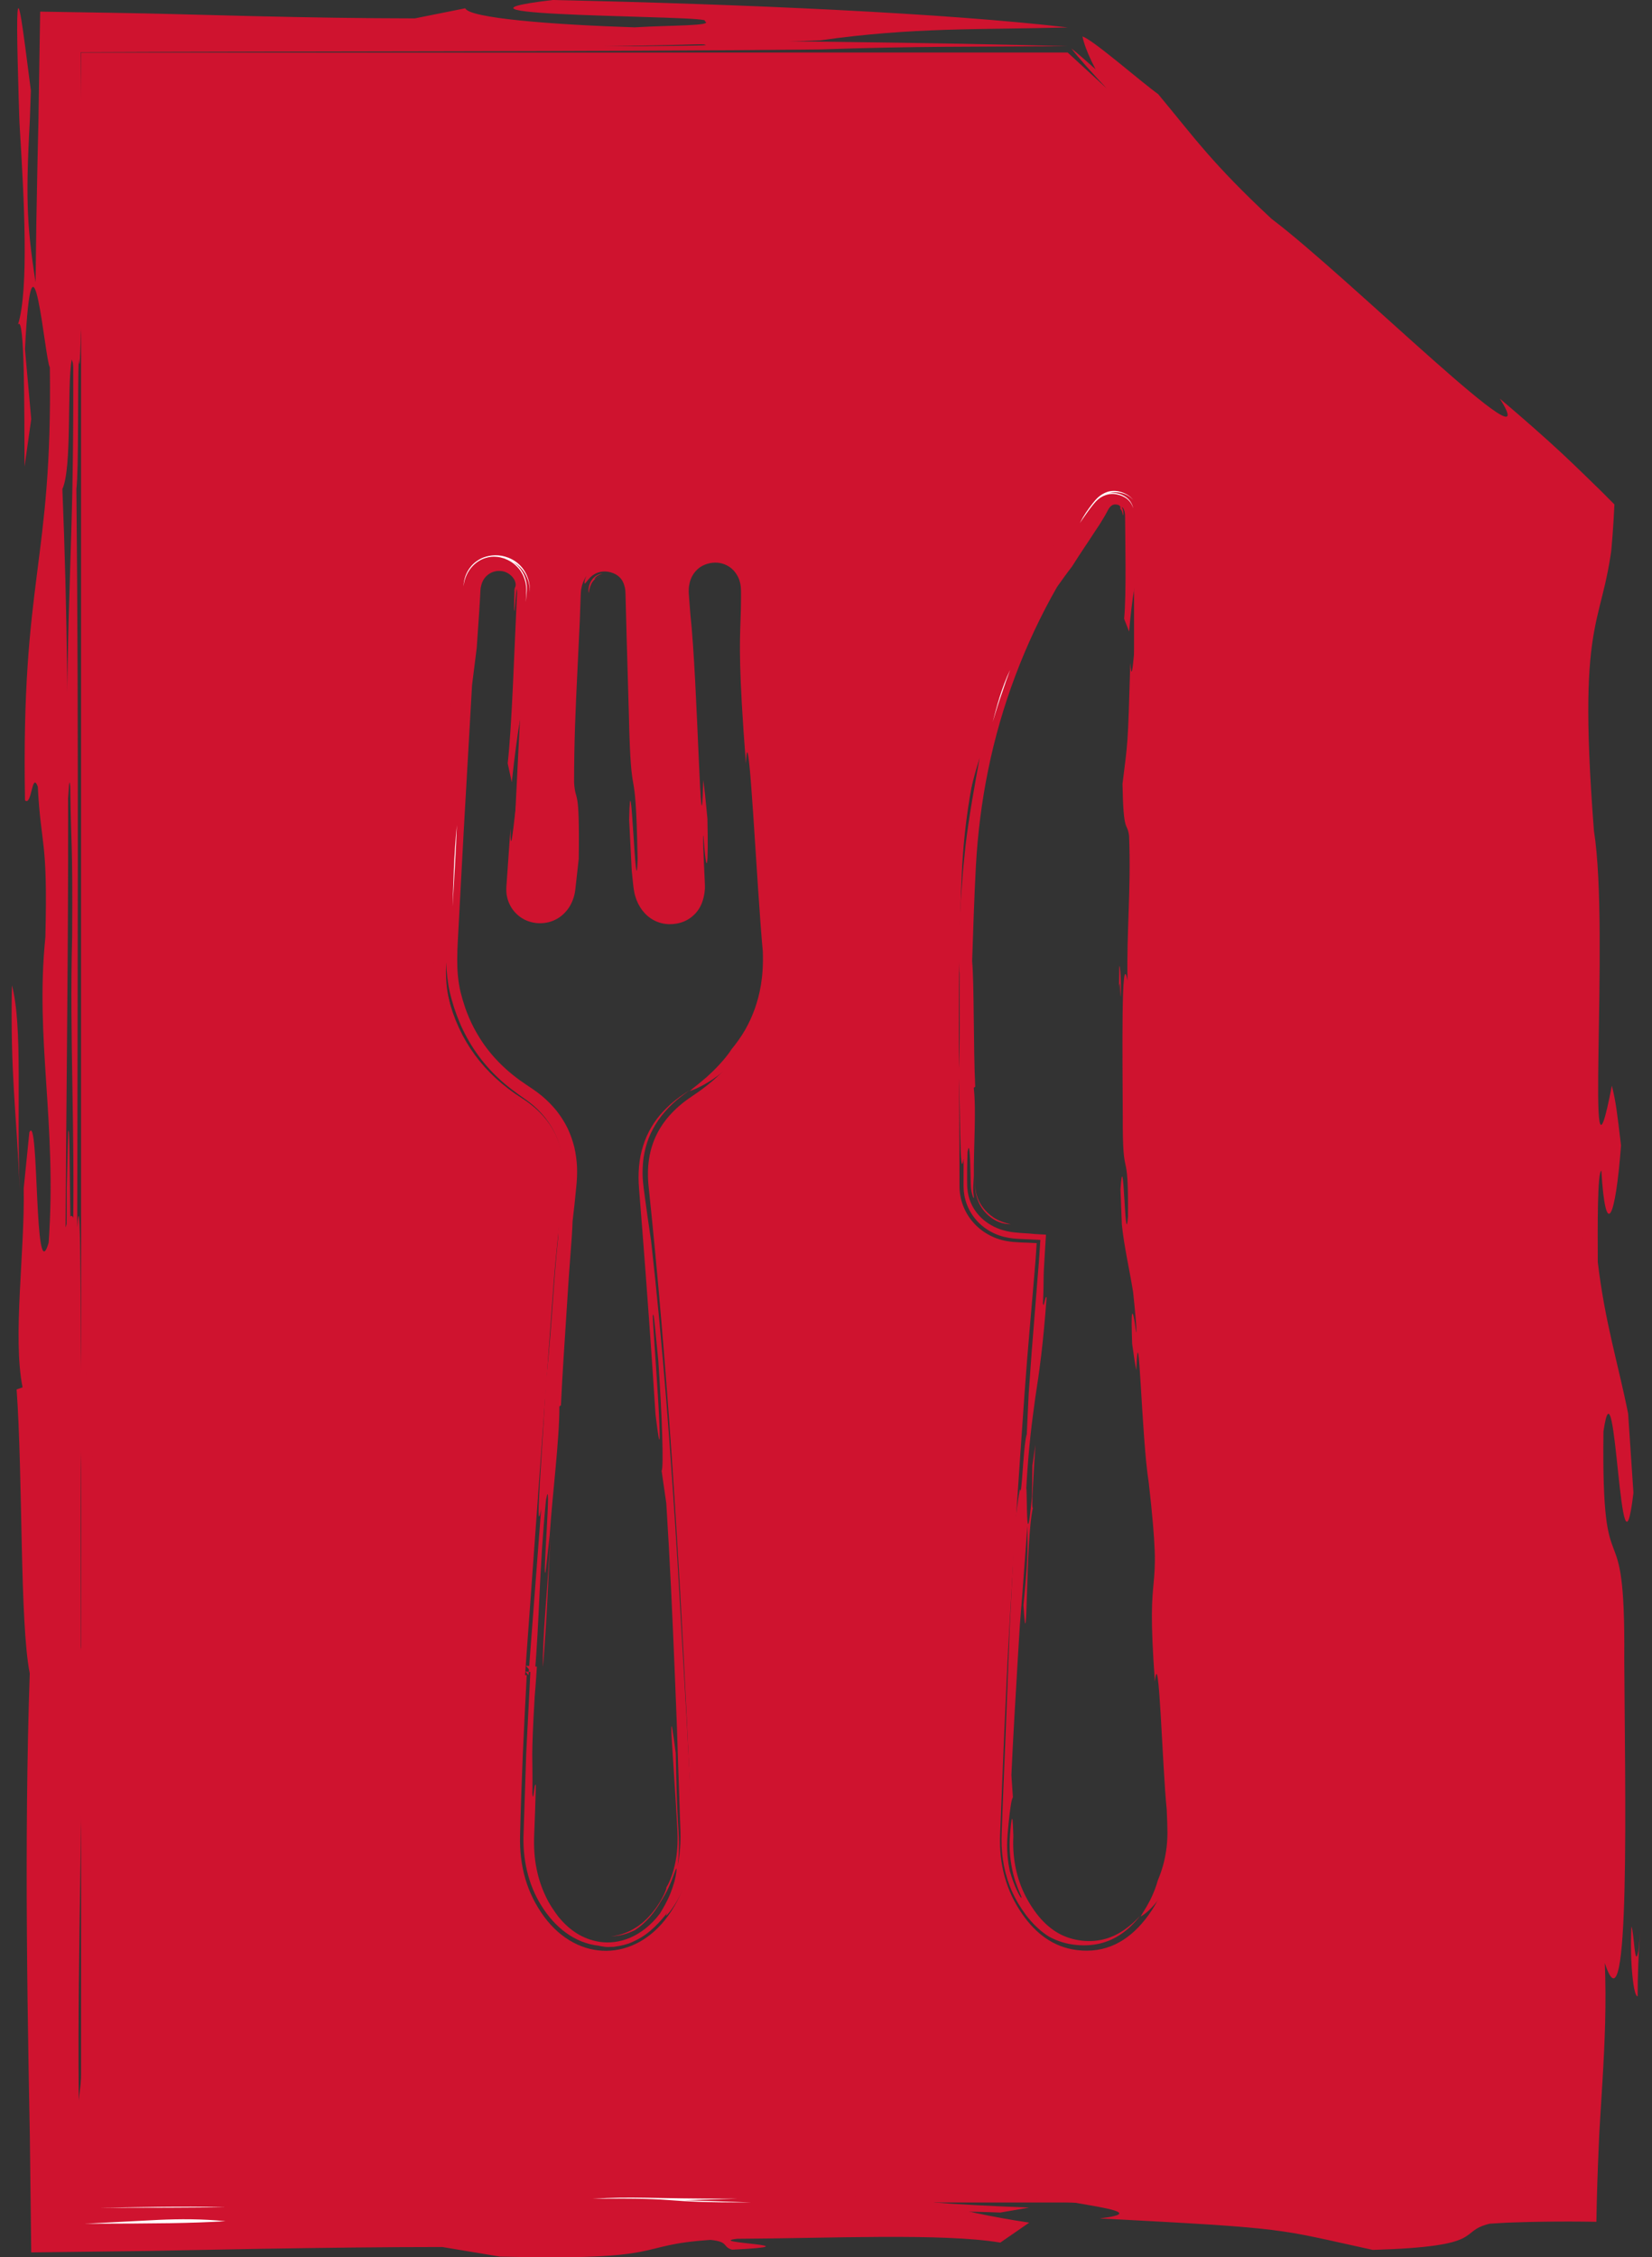<svg width="71" height="97" viewBox="0 0 71 97" fill="none" xmlns="http://www.w3.org/2000/svg">
<rect x="0" y="0" width="71" height="97" fill="#333333" stroke="none"/>
<g clip-path="url(#clip0_5081_65)">
<path d="M65.649 83.226C65.744 85.519 65.591 89.449 65.248 88.797L65.037 89.261C65.071 87.31 65.076 79.169 65.649 83.226Z" fill="#CF132F"/>
<path d="M67.179 82.674C67.059 84.656 66.968 83.14 66.84 82.795L66.869 80.068C67.035 79.24 67.13 81.531 67.179 82.674Z" fill="white"/>
<path d="M70.418 83.831L70.5 83.026C70.418 83.831 70.381 85.008 70.384 85.779C70.215 85.846 70.038 84.358 70.116 82.779C70.245 83.118 70.25 84.664 70.418 83.831Z" fill="#CF132F"/>
<path d="M38.941 93.746C38.35 94.26 40.948 95.013 44.232 95.51L42.992 96.367C40.514 95.951 35.554 96.186 31.681 96.203C30.194 96.38 35.275 96.486 31.463 96.672C31.032 96.547 31.344 96.333 30.539 96.251C27.128 96.478 28.923 97.151 21.49 96.97L19.013 96.557C16.45 96.558 13.865 96.59 11.273 96.633C9.977 96.657 8.678 96.681 7.379 96.706L6.363 96.726L4.703 96.747C3.583 96.76 2.463 96.775 1.342 96.788C1.322 95.122 1.303 93.457 1.283 91.798C1.264 90.812 1.247 89.829 1.229 88.849C1.195 86.923 1.169 85.006 1.156 83.103C1.13 79.297 1.154 75.55 1.279 71.906C0.845 69.74 0.986 63.483 0.714 59.706L0.97 59.616C0.535 57.446 1.072 53.764 1.018 51.071L1.262 48.657C1.684 47.733 1.462 55.561 2.092 53.397C2.451 48.228 1.501 44.693 1.95 40.273C2.058 35.972 1.764 36.465 1.624 33.802C1.365 33.118 1.372 34.668 1.074 34.389C0.904 24.759 2.263 24.267 2.142 15.784C1.928 15.475 1.387 8.697 1.074 15.009L1.342 18.01L1.054 20.053C1.044 17.731 1.067 13.46 0.772 13.953C1.255 12.424 1.026 8.436 0.858 5.636C0.852 5.549 0.847 5.463 0.843 5.378C0.841 5.335 0.837 5.294 0.836 5.251C0.834 5.176 0.83 5.104 0.828 5.031C0.819 4.718 0.809 4.415 0.8 4.124C0.785 3.535 0.77 2.995 0.757 2.52C0.735 1.563 0.729 0.855 0.752 0.538C0.774 0.22 0.826 0.3 0.918 0.855C1.009 1.404 1.141 2.438 1.326 3.882C1.311 4.308 1.298 4.716 1.285 5.107C1.272 5.353 1.26 5.588 1.249 5.813C1.229 6.229 1.212 6.609 1.201 6.961C1.178 7.667 1.175 8.261 1.19 8.814C1.221 9.919 1.331 10.848 1.529 12.132C1.546 10.405 1.574 8.719 1.609 7.073C1.618 6.661 1.628 6.251 1.637 5.845C1.643 5.642 1.646 5.439 1.652 5.238C1.657 4.914 1.661 4.59 1.667 4.267C1.685 2.995 1.706 1.74 1.726 0.499C2.744 0.516 3.752 0.533 4.751 0.549C5.243 0.559 5.734 0.568 6.222 0.576C6.561 0.585 6.898 0.592 7.236 0.6C8.464 0.631 9.674 0.661 10.866 0.693C13.25 0.749 15.563 0.788 17.829 0.79L19.997 0.356C20.154 0.78 23.747 1.062 27.273 1.175C28.79 1.082 30.745 1.118 30.278 0.907C30.964 0.648 17.425 0.751 23.749 0C31.955 0.177 40.629 0.564 45.891 1.179C42.047 1.282 39.293 1.164 35.233 1.736C30.073 1.95 24.753 2.021 19.414 2.062C16.745 2.081 14.07 2.099 11.411 2.118C10.08 2.131 8.755 2.144 7.433 2.155C6.099 2.176 4.77 2.194 3.449 2.215C3.48 4.018 3.523 5.713 3.579 7.425C3.635 9.131 3.704 10.816 3.791 12.478C3.495 12.972 3.383 16.503 3.081 15.445C2.874 16.684 3.102 20.093 2.681 21.016C3.107 31.328 2.863 43.428 2.819 52.749C3.573 50.15 3.311 58.385 3.62 60.984C3.29 63.429 3.435 67.641 3.449 70.735C3.577 71.074 3.629 72.996 3.84 72.53C3.745 70.239 3.911 69.406 3.987 67.054C4.544 68.015 3.967 72.1 3.939 75.596L3.633 73.769C3.616 79.592 2.668 86.51 3.201 91.764L3.734 87.299C3.777 88.463 3.79 89.674 3.784 90.909C3.782 91.213 3.778 91.516 3.777 91.822C3.773 92.105 3.767 92.388 3.764 92.671C3.752 93.251 3.739 93.83 3.728 94.409C4.768 94.433 5.806 94.457 6.82 94.482C7.912 94.502 8.98 94.517 10.004 94.515C12.052 94.511 13.925 94.444 15.468 94.232C13.299 94.135 10.41 94.189 8.078 94.178C7.497 94.176 6.945 94.169 6.457 94.154C6.045 94.139 5.687 94.117 5.405 94.085C4.839 94.02 4.61 93.91 4.785 93.729C4.908 93.632 5.2 93.561 5.562 93.513C5.743 93.489 5.944 93.468 6.157 93.454C6.268 93.446 6.362 93.44 6.496 93.435C6.684 93.431 6.88 93.427 7.077 93.424C8.669 93.401 10.527 93.446 11.72 93.526C22.055 94.245 30.024 92.68 38.941 93.746Z" fill="#CF132F"/>
<path d="M24.914 92.49C16.396 92.528 20.636 93.53 12.458 93.437C13.483 93.049 9.491 92.727 6.762 92.695L6.567 92.712L6.468 92.719L6.431 92.727C6.382 92.734 6.334 92.744 6.283 92.753C6.183 92.768 6.078 92.781 5.97 92.79C5.754 92.809 5.53 92.818 5.312 92.82C5.309 92.49 5.322 92.15 5.335 91.838L5.338 91.723C5.34 91.65 5.342 91.58 5.342 91.509C5.344 91.309 5.348 91.114 5.35 90.922C5.351 90.537 5.353 90.168 5.355 89.816C5.433 88.234 5.903 88.452 5.916 91.552L5.907 91.645L5.905 91.663C5.905 91.671 5.903 91.667 5.903 91.671L5.899 91.68L5.881 91.717C5.87 91.743 5.858 91.77 5.847 91.799C5.827 91.857 5.806 91.919 5.789 91.986C5.754 92.12 5.728 92.269 5.707 92.423C5.896 92.459 6.136 92.475 6.384 92.479C6.766 92.479 7.15 92.477 7.536 92.477C7.994 92.472 8.455 92.466 8.917 92.461C10.764 92.431 12.631 92.369 14.476 92.321C18.165 92.222 21.764 92.17 24.914 92.49Z" fill="#CF132F"/>
<path d="M32.279 94.627C28.032 94.689 29.65 93.787 25.467 94.018C27.234 93.543 27.788 94.009 31.661 93.992L29.428 94.258L32.279 94.627Z" fill="white"/>
<path d="M4.714 88.877C4.66 86.182 4.887 79.903 5.398 79.716C5.439 79.316 5.698 79.998 5.605 78.478C5.445 80.866 5.391 87.858 4.714 88.877Z" fill="#CF132F"/>
<path d="M9.694 95.448C8.106 95.54 6.917 95.547 3.646 95.556C4.604 95.506 5.67 95.45 6.814 95.391C7.72 95.35 8.688 95.346 9.694 95.448Z" fill="white"/>
<path d="M3.762 85.345C3.381 85.873 3.667 83.052 3.663 82.281L3.827 80.668C3.918 82.19 3.97 84.11 3.762 85.345Z" fill="#CF132F"/>
<path d="M4.895 62.073C5.048 58.141 5.381 66.16 5.446 61.485L5.501 64.178L4.91 65.167L4.895 62.073Z" fill="#CF132F"/>
<path d="M5.422 56.07C5.29 54.95 5.243 53.805 5.361 51.825L5.579 52.913C5.666 53.652 5.415 54.522 5.422 56.07Z" fill="#CF132F"/>
<path d="M4.082 61.203C3.946 59.311 4.246 59.592 4.367 58.383C4.541 59.1 4.134 63.12 4.082 61.203Z" fill="#CF132F"/>
<path d="M0.511 42.338C0.986 44.104 0.705 47.693 0.847 51.132C0.705 47.693 0.442 46.239 0.511 42.338Z" fill="#CF132F"/>
<path d="M65.227 55.084C65.391 53.477 65.255 51.586 65.123 50.472L64.955 51.311L65.227 55.084Z" fill="#CF132F"/>
<path d="M64.989 78.427C65.55 80.162 65.281 77.159 65.693 73.909C65.801 69.608 65.356 65.117 65.38 60.842L65.071 58.242C64.881 63.349 64.707 72.327 64.989 78.427Z" fill="#CF132F"/>
<path d="M67.77 81.685C68.012 78.5 67.609 74.378 67.6 72.059C67.531 75.959 67.51 81.005 67.481 83.728C67.609 84.071 67.688 82.49 67.77 81.685Z" fill="white"/>
<path d="M59.479 18.632C60.419 19.489 61.429 20.441 62.484 21.445C63.011 21.946 63.552 22.46 64.102 22.982C64.24 23.112 64.377 23.242 64.515 23.373L64.724 23.57L64.823 23.663V23.665C64.821 23.671 64.819 23.674 64.817 23.676C64.814 23.682 64.812 23.676 64.812 23.686L64.815 25.001C64.823 25.878 64.838 26.753 64.866 27.618C64.922 29.348 65.03 31.036 65.216 32.613C65.332 29.857 65.501 29.795 65.611 25.496C66.349 28.717 65.513 32.12 65.529 35.99C65.686 32.831 66.001 36.978 66.057 39.675C65.867 44.78 65.943 52.892 65.975 59.858C66.243 62.857 65.818 72.703 66.534 71.28C66.595 75.525 66.044 76.11 65.887 79.266C66.135 82.006 66.107 84.582 65.967 87.106C65.898 88.368 65.799 89.618 65.695 90.87L65.656 91.339L65.635 91.574L65.63 91.634L65.628 91.663C65.628 91.673 65.626 91.671 65.626 91.675L65.617 91.706C65.591 91.79 65.563 91.867 65.537 91.933C65.484 92.068 65.432 92.17 65.382 92.245C65.138 92.176 64.965 92.112 64.838 92.066L64.814 92.056L64.808 92.055L64.804 92.053L64.784 92.051L64.696 92.047L64.348 92.032C64.115 92.023 63.882 92.014 63.647 92.006C63.177 91.991 62.704 91.98 62.225 91.973C60.312 91.95 58.326 92.016 56.225 92.228C56.848 91.799 51.832 91.865 49.877 91.829C45.605 91.805 35.507 91.764 37.733 92.563C40.644 93.103 46.528 92.228 50.988 92.761C58.667 93.621 42.968 93.094 42.84 93.817C43.956 93.684 44.573 94.32 47.98 94.092C40.73 94.422 50.981 94.888 47.264 95.329C55.564 95.761 54.79 95.765 59 96.681C63.988 96.532 62.596 95.901 64.023 95.555C64.187 95.545 64.351 95.534 64.513 95.525L64.756 95.512C64.855 95.508 64.953 95.504 65.052 95.501C65.464 95.487 65.867 95.476 66.264 95.471C67.058 95.458 67.831 95.46 68.61 95.473C68.627 94.333 68.668 93.226 68.716 92.094C68.722 91.952 68.729 91.811 68.735 91.669L68.754 91.347C68.767 91.133 68.78 90.918 68.793 90.706C68.819 90.279 68.845 89.857 68.871 89.434C68.972 87.744 69.044 86.079 68.972 84.354C70.094 87.825 69.833 76.68 69.808 71.265C69.863 64.271 68.819 68.909 68.914 61.511C69.451 57.83 69.628 69.004 70.202 64.148L69.974 60.743C69.54 58.571 68.979 56.837 68.67 54.235C68.662 52.687 68.653 50.364 68.823 50.305C69.007 53.341 69.428 52.413 69.669 49.221C69.492 47.736 69.449 47.366 69.275 46.652C68.07 52.9 69.205 40.086 68.504 35.694C68.118 30.704 68.247 28.581 68.519 27.102C68.655 26.362 68.824 25.785 68.985 25.09C69.065 24.742 69.141 24.366 69.21 23.926C69.218 23.87 69.227 23.814 69.236 23.758C69.24 23.727 69.244 23.708 69.249 23.665C69.253 23.622 69.257 23.578 69.261 23.533C69.275 23.352 69.29 23.166 69.307 22.972C69.337 22.579 69.363 22.149 69.385 21.676C69.033 21.318 68.632 20.92 68.176 20.482C68.004 20.316 67.824 20.141 67.633 19.958C67.471 19.806 67.3 19.644 67.121 19.474C66.4 18.804 65.525 18.031 64.46 17.129C66.599 20.515 57.953 11.893 54.648 9.403C52.09 7.017 51.353 5.942 49.777 4.046C48.99 3.479 46.96 1.695 46.522 1.568C47.011 3.923 52.09 10.381 59.038 18.342C59.265 18.511 59.465 18.66 59.479 18.632Z" fill="#CF132F"/>
<path d="M45.885 2.256H3.484V94.644H67.784V22.372L45.885 2.256ZM29.778 47.082C28.347 48.027 27.696 49.28 27.877 50.992C28.68 58.648 29.15 66.328 29.526 74.015C29.601 75.555 29.666 77.096 29.724 78.636C29.774 79.972 29.506 81.225 28.71 82.33C27.281 84.313 24.843 84.332 23.389 82.367C22.629 81.337 22.321 80.162 22.351 78.897C22.379 77.736 22.42 76.578 22.468 75.419C22.517 74.274 22.58 73.13 22.638 71.986C22.614 71.984 22.59 71.983 22.565 71.981C22.975 66.352 23.378 60.723 23.799 55.096C23.907 53.658 24.096 52.225 24.213 50.787C24.34 49.241 23.743 48.025 22.427 47.189C20.798 46.153 19.73 44.724 19.263 42.847C19.007 41.824 19.108 40.794 19.169 39.766C19.416 35.713 19.665 31.662 19.915 27.61C19.962 26.848 20.01 26.085 20.064 25.323C20.118 24.563 20.679 24.03 21.386 24.058C22.116 24.088 22.649 24.667 22.614 25.453C22.5 27.968 22.368 30.482 22.243 32.999C22.159 34.709 22.07 36.419 21.993 38.129C21.961 38.827 22.478 39.377 23.145 39.39C23.81 39.401 24.319 38.889 24.338 38.168C24.448 33.953 24.554 29.739 24.66 25.524C24.686 24.518 25.452 23.881 26.369 24.103C26.997 24.256 27.383 24.757 27.404 25.481C27.454 27.249 27.499 29.017 27.542 30.784C27.603 33.217 27.661 35.649 27.721 38.082C27.741 38.887 28.259 39.427 28.965 39.388C29.659 39.35 30.117 38.781 30.08 38.004C29.871 33.85 29.663 29.696 29.452 25.543C29.411 24.727 29.886 24.127 30.636 24.062C31.344 24 31.948 24.526 32.002 25.319C32.143 27.351 32.259 29.385 32.384 31.418C32.576 34.537 32.783 37.657 32.954 40.779C33.103 43.474 32.028 45.598 29.778 47.082ZM49.206 82.497C48.463 83.427 47.51 83.95 46.284 83.797C45.259 83.669 44.515 83.078 43.943 82.261C43.227 81.238 42.933 80.083 42.983 78.85C43.102 75.868 43.216 72.884 43.382 69.904C43.568 66.57 43.797 63.239 44.031 59.909C44.165 58.003 44.346 56.103 44.502 54.2C44.523 53.948 44.536 53.697 44.554 53.419C44.085 53.389 43.669 53.403 43.27 53.332C42.094 53.123 41.235 52.145 41.237 50.953C41.244 46.44 41.127 41.919 41.343 37.415C41.623 31.602 43.697 26.368 47.171 21.694C47.426 21.352 47.743 21.182 48.163 21.311C48.587 21.441 48.744 21.773 48.74 22.197C48.738 22.395 48.74 22.594 48.74 22.791C48.74 32.839 48.724 42.884 48.757 52.931C48.763 54.554 49.011 56.172 49.13 57.795C49.352 60.827 49.596 63.859 49.769 66.896C49.993 70.794 50.162 74.695 50.347 78.595C50.418 80.024 50.12 81.357 49.206 82.497Z" fill="#CF132F"/>
<path d="M49.288 42.64C49.264 41.623 49.301 39.88 49.387 40.17L49.439 39.963C49.432 40.828 49.432 44.439 49.288 42.64Z" fill="#CF132F"/>
<path d="M48.906 42.886C48.936 42.007 48.958 42.679 48.99 42.832L48.983 44.041C48.941 44.408 48.917 43.392 48.906 42.886Z" fill="white"/>
<path d="M48.096 42.376L48.075 42.733C48.096 42.376 48.105 41.854 48.103 41.513C48.146 41.483 48.191 42.143 48.17 42.843C48.138 42.69 48.136 42.005 48.096 42.376Z" fill="#CF132F"/>
<path d="M48.968 24.796C48.839 24.535 48.651 25.684 48.528 27.141L48.313 26.591C48.366 26.042 48.375 25.218 48.373 24.317C48.369 23.866 48.366 23.397 48.362 22.931C48.36 22.698 48.356 22.465 48.355 22.238C48.358 22.039 48.323 21.907 48.267 21.83C48.211 21.774 48.207 21.795 48.228 21.828C48.248 21.868 48.269 21.924 48.276 22.007C48.284 22.087 48.274 22.162 48.263 22.136C48.258 22.125 48.252 22.085 48.237 22.03C48.23 22.002 48.218 21.972 48.205 21.942C48.192 21.92 48.178 21.894 48.151 21.871C48.142 21.838 48.15 21.819 48.151 21.795C48.148 21.773 48.155 21.743 48.056 21.694C47.935 21.663 47.87 21.678 47.82 21.7C47.769 21.724 47.738 21.754 47.702 21.793C47.669 21.832 47.641 21.877 47.613 21.929C47.598 21.957 47.583 21.987 47.566 22.017C47.544 22.056 47.521 22.097 47.499 22.14C47.4 22.313 47.268 22.529 47.041 22.864C46.824 23.207 46.502 23.663 46.071 24.347C45.848 24.632 45.641 24.928 45.43 25.222C44.045 27.646 43.028 30.335 42.471 33.079C42.189 34.45 42.018 35.834 41.943 37.203C41.867 38.585 41.828 39.963 41.781 41.304C41.87 42.262 41.833 45.028 41.913 46.703L41.85 46.742C41.964 47.703 41.841 49.338 41.854 50.536L41.839 50.804L41.831 50.938L41.828 51.042C41.82 51.178 41.839 51.314 41.859 51.449C41.859 51.531 41.803 51.435 41.761 51.238C41.753 51.19 41.736 51.134 41.734 51.074C41.731 51.013 41.721 50.959 41.721 50.867C41.718 50.7 41.712 50.521 41.708 50.348C41.69 49.649 41.662 49.022 41.583 49.502C41.572 49.789 41.569 50.065 41.565 50.331C41.565 50.465 41.565 50.595 41.565 50.724C41.565 50.789 41.567 50.852 41.567 50.916C41.567 50.979 41.572 51.028 41.576 51.083C41.611 51.514 41.785 51.897 42.042 52.192C42.295 52.49 42.627 52.695 42.987 52.825C43.171 52.885 43.354 52.928 43.566 52.954L43.729 52.97L43.812 52.978L43.943 52.987C44.127 52.998 44.31 53.009 44.489 53.028C44.578 53.034 44.662 53.039 44.746 53.043C44.787 53.045 44.828 53.049 44.867 53.05L44.927 53.054C44.936 53.056 44.947 53.054 44.955 53.058L44.953 53.088C44.944 53.242 44.933 53.386 44.925 53.52C44.91 53.786 44.895 54.015 44.884 54.213C44.865 54.486 44.858 54.669 44.854 54.837C44.847 55.168 44.854 55.41 44.823 55.999C44.862 56.306 44.918 55.623 44.981 55.751C44.826 57.878 44.659 58.989 44.498 60.037C44.355 61.088 44.213 62.075 44.107 63.951C44.152 64.092 44.092 67.097 44.351 64.31L44.37 62.978L44.5 62.079C44.437 63.105 44.308 64.994 44.396 64.78C44.068 66.119 44.169 71.843 43.986 68.972C44.159 67.223 44.18 66.715 44.155 65.573C44.081 66.562 44.01 67.521 43.941 68.455C43.904 68.922 43.868 69.382 43.831 69.837C43.803 70.291 43.775 70.74 43.749 71.183C43.643 72.959 43.542 74.646 43.468 76.278L43.533 77.241C43.479 77.272 43.416 77.686 43.354 78.286C43.339 78.437 43.324 78.597 43.309 78.768C43.294 78.938 43.285 79.103 43.283 79.282C43.281 79.634 43.317 80.009 43.393 80.372C43.477 80.681 43.602 81.024 43.716 81.257C43.829 81.49 43.917 81.618 43.893 81.521C43.943 81.575 43.8 81.313 43.656 80.895C43.511 80.478 43.399 79.895 43.393 79.375C43.388 79.113 43.403 78.882 43.423 78.666C43.442 78.457 43.458 78.297 43.475 78.217C43.509 78.053 43.533 78.209 43.552 78.904C43.509 79.735 43.648 80.571 43.995 81.313C44.167 81.681 44.388 82.037 44.638 82.343C44.89 82.646 45.175 82.898 45.49 83.075C46.116 83.427 46.892 83.49 47.503 83.317C48.129 83.144 48.627 82.728 49.001 82.326C48.505 82.963 47.924 83.363 47.262 83.518C46.932 83.594 46.58 83.613 46.211 83.572C45.844 83.533 45.466 83.427 45.086 83.22C44.463 82.832 43.977 82.216 43.624 81.544C43.268 80.867 43.082 80.102 43.048 79.327C43.032 78.94 43.061 78.546 43.073 78.153C43.087 77.76 43.104 77.368 43.119 76.973C43.151 76.185 43.182 75.397 43.216 74.611C43.276 73.037 43.337 71.468 43.397 69.926C43.479 68.384 43.553 66.866 43.606 65.391C43.693 65.176 43.824 63.615 43.868 64.089C43.956 63.545 43.997 62.032 44.129 61.63C44.155 61.058 44.183 60.475 44.211 59.885C44.254 59.294 44.297 58.694 44.34 58.091C44.437 56.884 44.534 55.66 44.631 54.449L44.649 54.222L44.668 53.956C44.679 53.777 44.692 53.598 44.703 53.419L44.713 53.285C44.677 53.274 44.625 53.278 44.584 53.274L44.318 53.261C44.141 53.253 43.965 53.246 43.788 53.237C43.496 53.222 43.216 53.181 42.955 53.09C42.692 53 42.45 52.866 42.239 52.697C41.816 52.358 41.535 51.871 41.447 51.365L41.421 51.175C41.416 51.111 41.416 51.048 41.412 50.985C41.412 50.849 41.412 50.715 41.412 50.582C41.412 50.314 41.414 50.051 41.414 49.793C41.229 50.946 41.282 47.293 41.196 46.142C41.272 45.056 41.231 43.19 41.242 41.819C41.211 41.668 41.211 40.815 41.155 41.021C41.162 42.038 41.121 42.407 41.097 43.45C40.959 43.024 41.108 41.211 41.158 39.66L41.216 40.472C41.229 39.827 41.265 39.151 41.309 38.466C41.336 38.123 41.362 37.777 41.386 37.432C41.421 37.087 41.455 36.743 41.49 36.398C41.649 35.027 41.9 33.71 42.102 32.57C42.007 32.885 41.908 33.2 41.829 33.52C41.749 33.841 41.656 34.159 41.593 34.483C41.785 33.051 42.189 31.481 42.694 30.05C43.197 28.618 43.775 27.32 44.187 26.331C43.725 27.18 43.227 28.368 42.869 29.341C42.78 29.585 42.696 29.814 42.621 30.019C42.549 30.225 42.484 30.41 42.431 30.562C42.32 30.866 42.236 31.041 42.197 31.015C42.182 30.982 42.213 30.823 42.275 30.585C42.338 30.348 42.42 30.032 42.543 29.696C42.661 29.359 42.786 28.994 42.931 28.659C43.071 28.322 43.201 28.007 43.322 27.768C43.818 26.722 44.329 25.761 44.839 24.85C45.344 23.935 45.879 23.086 46.422 22.264C46.562 22.061 46.7 21.86 46.837 21.659L46.942 21.508C46.985 21.45 47.028 21.395 47.08 21.34C47.18 21.232 47.303 21.128 47.456 21.055C47.609 20.979 47.782 20.946 47.952 20.951C48.122 20.959 48.269 20.998 48.416 21.061C48.567 21.126 48.714 21.232 48.819 21.366C48.927 21.499 48.998 21.666 49.033 21.817C49.068 21.966 49.072 22.127 49.07 22.249L49.066 22.609C49.061 22.849 49.055 23.09 49.05 23.332C49.024 23.814 49.001 24.3 48.968 24.796Z" fill="#CF132F"/>
<path d="M45.96 22.471C44.892 24.066 44.744 24.541 44.56 24.965C44.468 25.177 44.396 25.395 44.224 25.753C44.139 25.932 44.032 26.148 43.906 26.427C43.777 26.705 43.608 27.035 43.427 27.456C43.475 27.226 43.3 27.511 43.05 27.998C42.935 28.244 42.8 28.541 42.666 28.849C42.536 29.156 42.42 29.48 42.314 29.769C41.978 30.909 41.58 32.276 41.38 33.304C41.304 33.653 41.242 33.798 41.231 33.684C41.225 33.571 41.246 33.193 41.408 32.509C41.639 31.673 41.919 30.795 42.21 29.896C42.372 29.452 42.515 28.994 42.696 28.549C42.784 28.325 42.867 28.098 42.957 27.875L43.24 27.208C44.005 25.431 44.964 23.767 45.96 22.471Z" fill="#CF132F"/>
<path d="M48.703 21.845C48.64 21.616 48.494 21.463 48.351 21.38C48.207 21.294 48.073 21.259 47.958 21.238C47.723 21.203 47.559 21.253 47.413 21.318C47.27 21.385 47.132 21.495 46.992 21.672C46.85 21.845 46.672 22.091 46.41 22.477C46.591 22.123 46.742 21.912 46.973 21.616C47.093 21.467 47.26 21.253 47.588 21.139C47.751 21.085 47.952 21.078 48.144 21.132C48.33 21.18 48.561 21.286 48.714 21.503C48.591 21.344 48.405 21.238 48.226 21.193C48.049 21.145 47.851 21.136 47.672 21.197C47.911 21.149 48.144 21.212 48.334 21.324C48.533 21.439 48.666 21.637 48.703 21.845Z" fill="white"/>
<path d="M41.46 33.746C41.347 34.34 41.201 35.335 41.089 36.195C41.037 36.625 40.998 37.022 40.953 37.315C40.914 37.607 40.881 37.795 40.847 37.814C40.83 37.993 40.776 37.685 40.773 38.363C40.791 38.097 40.819 37.704 40.851 37.255C40.894 36.802 40.927 36.294 41.004 35.808C41.039 35.566 41.067 35.327 41.108 35.104C41.151 34.882 41.192 34.673 41.233 34.489C41.307 34.122 41.399 33.852 41.46 33.746Z" fill="#CF132F"/>
<path d="M43.414 28.782C43.356 28.938 43.3 29.096 43.24 29.26C43.184 29.424 43.127 29.596 43.065 29.774C42.935 30.132 42.813 30.54 42.663 31.028C42.834 30.384 43.033 29.586 43.414 28.782Z" fill="white"/>
<path d="M41.453 35.34C41.513 35.23 41.492 35.484 41.451 35.808C41.429 35.97 41.404 36.149 41.384 36.309C41.367 36.469 41.354 36.612 41.349 36.696L41.259 37.41C41.27 37.072 41.287 36.689 41.313 36.324C41.35 35.959 41.399 35.61 41.453 35.34Z" fill="#CF132F"/>
<path d="M40.864 45.659C40.834 47.405 40.735 43.845 40.728 45.92L40.711 44.724L40.858 44.285L40.864 45.659Z" fill="#CF132F"/>
<path d="M40.746 48.323C40.782 48.819 40.797 49.327 40.767 50.202L40.711 49.72C40.691 49.396 40.752 49.008 40.746 48.323Z" fill="#CF132F"/>
<path d="M41.069 46.045C41.108 46.885 41.032 46.76 41.004 47.295C40.959 46.978 41.052 45.196 41.069 46.045Z" fill="#CF132F"/>
<path d="M43.443 52.605C43.298 52.607 43.117 52.587 42.925 52.508C42.733 52.432 42.536 52.3 42.366 52.119C42.193 51.94 42.06 51.707 41.982 51.45C41.945 51.322 41.917 51.188 41.911 51.048L41.906 50.942L41.904 50.798L41.898 50.512C41.9 50.607 41.904 50.7 41.906 50.789C41.908 50.879 41.91 50.972 41.917 51.022C41.921 51.082 41.928 51.141 41.939 51.195C41.947 51.251 41.962 51.303 41.977 51.355C42.036 51.56 42.129 51.735 42.249 51.892C42.489 52.201 42.828 52.484 43.443 52.605Z" fill="#CF132F"/>
<path d="M49.517 55.058C49.542 55.762 49.665 56.595 49.741 57.092L49.747 56.714L49.517 55.058Z" fill="#CF132F"/>
<path d="M49.454 44.767C49.314 44 49.382 45.33 49.279 46.771C49.253 48.679 49.365 50.67 49.361 52.564C49.385 52.955 49.415 53.315 49.458 53.688C49.45 53.41 49.45 53.121 49.456 52.791C49.462 52.46 49.465 52.108 49.471 51.741C49.477 51.007 49.484 50.212 49.491 49.405C49.497 47.792 49.49 46.12 49.454 44.767Z" fill="#CF132F"/>
<path d="M48.757 43.325C48.697 44.737 48.798 46.566 48.802 47.595C48.811 45.864 48.822 43.627 48.828 42.42C48.798 42.267 48.778 42.968 48.757 43.325Z" fill="white"/>
<path d="M50.809 73.376C50.748 72.176 50.701 70.742 50.634 69.278C50.6 68.546 50.561 67.808 50.511 67.088C50.455 66.368 50.373 65.668 50.285 65.013C50.313 65.623 50.317 65.936 50.328 66.335C50.34 66.734 50.354 67.218 50.38 68.171C50.14 66.754 50.22 65.236 50.101 63.522C50.161 64.923 49.952 63.092 49.855 61.9C49.799 60.767 49.704 59.305 49.594 57.739C49.477 56.152 49.227 54.505 49.216 53C49.147 51.674 49.251 47.306 49.072 47.937C49.055 46.054 49.193 45.795 49.232 44.397C49.018 40.237 49.614 36.933 49.355 32.455C49.464 32.731 49.445 30.509 49.454 29.642C49.46 27.75 49.467 23.274 49.268 24.261C49.134 25.55 49.353 28.158 49.221 30.134C49.009 33.537 49.136 26.58 48.955 26.524C48.988 27.02 48.83 27.292 48.888 28.802C48.804 25.589 48.69 30.132 48.578 28.486C48.472 32.164 48.472 31.822 48.243 33.686C48.282 35.897 48.438 35.279 48.526 35.912C48.617 38.259 48.41 40.109 48.459 42.145C48.178 40.606 48.246 45.548 48.254 47.95C48.243 51.052 48.502 48.995 48.479 52.276C48.347 53.909 48.299 48.953 48.157 51.108L48.215 52.618C48.317 53.596 48.511 54.379 48.699 55.519C48.77 56.204 48.873 57.225 48.83 57.255C48.746 56.59 48.683 56.36 48.655 56.476C48.625 56.591 48.634 57.05 48.658 57.746C48.75 58.396 48.772 58.562 48.837 58.873C48.944 56.09 49.059 61.775 49.37 63.705C49.532 65.119 49.603 66.013 49.627 66.644C49.65 67.278 49.613 67.648 49.581 68.017C49.514 68.755 49.432 69.479 49.635 72.266C49.812 70.541 49.954 75.946 50.144 77.766C50.16 78.152 50.174 78.483 50.174 78.764C50.172 79.046 50.153 79.29 50.12 79.515C50.054 79.966 49.948 80.352 49.754 80.821C49.706 81.015 49.575 81.376 49.411 81.689C49.251 82.005 49.057 82.27 49.026 82.356C49.219 82.246 49.525 82 49.836 81.555C50.149 81.115 50.451 80.465 50.606 79.647C50.643 79.442 50.677 79.228 50.696 79.007C50.718 78.785 50.725 78.55 50.735 78.327C50.749 77.87 50.764 77.39 50.781 76.887C50.809 75.879 50.83 74.778 50.845 73.611C50.828 73.48 50.817 73.37 50.809 73.376Z" fill="#CF132F"/>
<path d="M25.383 23.628C25.134 23.717 24.882 23.877 24.681 24.095C24.477 24.311 24.326 24.581 24.239 24.859C24.194 24.999 24.166 25.14 24.146 25.28C24.14 25.349 24.135 25.42 24.129 25.489C24.127 25.544 24.125 25.6 24.122 25.654C24.112 25.869 24.103 26.077 24.095 26.271C24.058 27.042 24.013 27.575 23.976 27.361L23.916 27.66C23.926 27.344 23.943 26.776 23.963 26.142C23.969 25.984 23.972 25.822 23.978 25.658C23.982 25.52 23.989 25.265 24.038 25.051C24.129 24.611 24.364 24.181 24.696 23.894C25.02 23.598 25.415 23.47 25.711 23.434C26.013 23.399 26.226 23.438 26.323 23.462C26.42 23.49 26.41 23.499 26.267 23.49C26.125 23.496 25.827 23.462 25.383 23.628Z" fill="#CF132F"/>
<path d="M25.903 23.909C25.724 23.918 25.587 23.954 25.484 23.989C25.381 24.024 25.312 24.058 25.27 24.08C25.182 24.123 25.188 24.112 25.24 24.073C25.266 24.054 25.305 24.026 25.352 24C25.4 23.976 25.454 23.948 25.51 23.924C25.568 23.903 25.626 23.885 25.676 23.866C25.728 23.853 25.773 23.842 25.806 23.834C25.978 23.814 26.153 23.818 26.319 23.853C26.485 23.881 26.651 23.935 26.803 24.017C27.115 24.177 27.364 24.46 27.491 24.779C27.536 24.928 27.529 24.939 27.493 24.861C27.458 24.785 27.385 24.615 27.236 24.44C27.09 24.265 26.865 24.095 26.615 24.01C26.367 23.915 26.108 23.89 25.903 23.909Z" fill="white"/>
<path d="M25.62 24.84C25.691 24.794 25.767 24.762 25.849 24.753C25.788 24.762 25.724 24.786 25.659 24.82C25.598 24.857 25.538 24.911 25.486 24.976C25.432 25.042 25.396 25.125 25.363 25.209C25.337 25.297 25.316 25.384 25.312 25.468C25.292 25.483 25.268 25.315 25.342 25.099C25.381 24.995 25.449 24.883 25.546 24.797C25.642 24.712 25.771 24.658 25.915 24.643C25.851 24.66 25.698 24.714 25.618 24.79C25.536 24.865 25.508 24.915 25.62 24.84Z" fill="#CF132F"/>
<path d="M22.604 30.201C22.494 29.812 22.224 31.488 21.995 33.614L21.82 32.8C22.002 31.196 22.101 27.975 22.222 25.462C22.213 25.265 22.202 25.297 22.192 25.394C22.179 25.526 22.157 25.762 22.14 25.954C22.122 26.152 22.105 26.301 22.097 26.247C22.094 26.219 22.092 26.142 22.096 25.993C22.097 25.919 22.099 25.828 22.101 25.716C22.103 25.66 22.105 25.599 22.107 25.533C22.109 25.5 22.109 25.466 22.11 25.429C22.11 25.405 22.109 25.379 22.109 25.353C22.118 25.258 22.14 25.241 22.151 25.206C22.161 25.17 22.185 25.103 22.118 24.935C22.029 24.766 21.907 24.673 21.799 24.615C21.689 24.557 21.587 24.539 21.495 24.535C21.402 24.529 21.32 24.539 21.247 24.561C21.173 24.58 21.104 24.609 21.033 24.654C20.901 24.745 20.724 24.885 20.659 25.261C20.647 25.332 20.64 25.522 20.631 25.699C20.619 25.88 20.608 26.077 20.595 26.295C20.565 26.727 20.53 27.236 20.489 27.837L20.288 29.438C20.17 31.512 20.051 33.608 19.93 35.707C19.874 36.758 19.818 37.808 19.76 38.859C19.732 39.384 19.704 39.909 19.676 40.433C19.65 40.949 19.635 41.45 19.68 41.927C19.703 42.165 19.738 42.398 19.792 42.623C19.848 42.85 19.919 43.089 19.997 43.316C20.157 43.773 20.366 44.205 20.619 44.607C21.123 45.415 21.818 46.084 22.617 46.611L22.949 46.835C23.067 46.917 23.182 47.006 23.294 47.097C23.518 47.284 23.724 47.494 23.913 47.723C24.097 47.956 24.258 48.208 24.39 48.474C24.518 48.742 24.615 49.023 24.686 49.308C24.75 49.593 24.789 49.882 24.8 50.165C24.804 50.307 24.805 50.448 24.798 50.588C24.791 50.73 24.781 50.869 24.768 50.99C24.722 51.493 24.666 51.991 24.608 52.484C24.599 52.838 24.561 53.356 24.513 53.967C24.463 54.578 24.42 55.28 24.371 56.033C24.274 57.53 24.164 59.156 24.108 60.384L24.041 60.438C24.047 61.853 23.739 64.23 23.624 65.977L23.449 67.538C23.3 68.129 23.726 63.057 23.467 64.45C23.171 67.417 23.192 69.569 22.975 72.014L22.597 71.576C22.621 71.578 22.645 71.58 22.67 71.582L23.074 71.617L23.048 72.009C23.029 72.296 23.007 72.588 22.981 72.886C22.899 74.281 22.88 74.9 22.875 75.384C22.877 75.87 22.893 76.222 22.88 77.086C22.93 77.531 22.962 76.527 23.031 76.71C23.011 77.49 22.986 78.178 22.96 78.794C22.934 79.381 22.971 79.863 23.061 80.305C23.149 80.743 23.281 81.123 23.443 81.465C23.6 81.81 23.805 82.11 24.012 82.382C24.446 82.905 25.009 83.332 25.793 83.447C26.183 83.501 26.625 83.46 27.076 83.268C27.525 83.078 27.98 82.736 28.363 82.227C28.384 82.186 28.546 81.94 28.697 81.624C28.85 81.309 28.98 80.923 29.034 80.646C29.09 80.368 29.09 80.208 29.036 80.346C29.006 80.413 28.964 80.556 28.874 80.782C28.783 81.007 28.654 81.32 28.406 81.702C28.119 82.205 27.752 82.637 27.294 82.937C26.962 83.105 26.608 83.198 26.257 83.209C26.552 83.179 26.908 83.078 27.236 82.885C27.57 82.698 27.864 82.413 28.084 82.127C28.313 81.847 28.468 81.553 28.555 81.367C28.641 81.175 28.663 81.078 28.621 81.134C28.859 80.771 29.118 79.998 29.12 79.072C29.122 78.956 29.12 78.841 29.115 78.722C29.109 78.597 29.102 78.47 29.096 78.342C29.081 78.085 29.066 77.826 29.051 77.569C29.018 77.056 28.986 76.553 28.958 76.101C28.839 74.288 28.768 73.243 29.042 75.326C29.068 76.613 29.09 77.442 29.13 78.157C29.141 78.336 29.15 78.507 29.161 78.677C29.171 78.835 29.178 78.994 29.18 79.154C29.183 79.474 29.172 79.806 29.122 80.186C29.189 79.86 29.228 79.526 29.241 79.193C29.249 79.025 29.249 78.858 29.245 78.69C29.239 78.513 29.232 78.336 29.226 78.161C29.202 77.455 29.178 76.76 29.154 76.075C29.131 75.389 29.109 74.713 29.087 74.044C29.061 73.376 29.034 72.716 29.008 72.066C28.902 69.46 28.788 66.985 28.636 64.595L28.434 63.198C28.535 63.09 28.447 60.756 28.293 58.473C28.192 57.493 28.091 56.228 28.065 56.535C28.015 56.316 28.181 58.396 28.278 60.02C28.375 61.647 28.414 62.816 28.173 60.777C28.002 58.121 27.804 55.39 27.609 52.898C27.56 52.276 27.512 51.666 27.465 51.078C27.413 50.454 27.454 49.813 27.639 49.239C27.817 48.662 28.129 48.159 28.492 47.772C28.854 47.38 29.251 47.086 29.631 46.857C29.363 47.041 29.113 47.237 28.887 47.447C28.663 47.662 28.464 47.891 28.291 48.137C28.123 48.385 27.983 48.647 27.875 48.919C27.771 49.193 27.702 49.476 27.657 49.761C27.622 50.048 27.607 50.337 27.623 50.627C27.631 50.77 27.648 50.918 27.665 51.061C27.683 51.201 27.702 51.342 27.721 51.486C27.797 52.058 27.883 52.659 27.981 53.311C28.483 57.75 28.828 62.392 29.113 67.002C29.247 69.308 29.379 71.604 29.51 73.866C29.569 74.996 29.629 76.118 29.687 77.228C29.715 77.783 29.754 78.332 29.776 78.884C29.785 79.435 29.746 79.988 29.623 80.523C29.588 80.597 29.519 80.793 29.424 81.026C29.327 81.257 29.197 81.525 29.059 81.75C28.783 82.203 28.507 82.49 28.678 82.197C28.432 82.499 27.957 83.086 27.312 83.384C27.003 83.552 26.662 83.62 26.377 83.658C26.231 83.658 26.101 83.674 25.989 83.656C25.877 83.641 25.784 83.626 25.715 83.607C25.223 83.553 24.74 83.358 24.323 83.052C23.903 82.749 23.551 82.344 23.266 81.886C22.692 80.972 22.45 79.86 22.504 78.746C22.541 77.615 22.578 76.479 22.616 75.348C22.673 74.22 22.731 73.096 22.787 71.99L22.794 71.847L22.651 71.835L22.578 71.83L22.714 71.986C22.906 69.462 23.091 67.037 23.257 64.847C22.945 66.517 23.4 61.183 23.447 59.492C23.546 58.702 23.637 57.623 23.719 56.491C23.76 55.925 23.801 55.345 23.842 54.783C23.887 54.22 23.939 53.674 23.989 53.173C23.98 52.95 24.097 51.707 24.013 52.002C23.887 53.484 23.771 54.019 23.642 55.546C23.594 55.232 23.656 54.406 23.782 53.388C23.846 52.879 23.916 52.318 23.989 51.745C24.025 51.458 24.056 51.167 24.086 50.879C24.114 50.592 24.131 50.31 24.105 50.033C24.164 50.415 24.155 50.808 24.144 51.206C24.166 50.972 24.189 50.733 24.2 50.493C24.202 50.253 24.202 50.011 24.163 49.768C24.099 49.284 23.939 48.802 23.671 48.373C23.538 48.159 23.382 47.956 23.204 47.773C23.031 47.587 22.834 47.422 22.627 47.271C22.206 46.978 21.796 46.686 21.432 46.339C20.694 45.657 20.131 44.825 19.762 43.955C19.576 43.521 19.436 43.076 19.332 42.642C19.235 42.206 19.192 41.77 19.175 41.347C19.153 41.826 19.169 42.309 19.261 42.783C19.352 43.258 19.488 43.726 19.671 44.179C19.443 43.696 19.266 43.175 19.145 42.627C19.033 42.076 19.017 41.504 19.039 40.936C19.101 39.801 19.194 38.663 19.266 37.555C19.419 35.338 19.552 33.26 19.564 31.697C19.343 34.508 19.16 39.196 18.985 39.101C18.899 38.935 19.104 35.661 19.24 34.115C19.387 32.44 19.494 30.86 19.579 29.343C19.62 28.582 19.66 27.839 19.697 27.107C19.715 26.74 19.734 26.377 19.753 26.016C19.762 25.835 19.771 25.654 19.781 25.476C19.786 25.31 19.799 25.083 19.863 24.881C19.98 24.474 20.267 24.093 20.672 23.902C21.074 23.706 21.538 23.701 21.947 23.857C22.358 24.013 22.696 24.367 22.837 24.779C22.912 24.984 22.942 25.2 22.938 25.409C22.932 25.602 22.921 25.764 22.914 25.943C22.837 27.351 22.742 28.758 22.604 30.201Z" fill="#CF132F"/>
<path d="M19.511 25.541C19.166 31.073 19.596 28.333 19.244 33.638C19.188 32.967 18.95 35.551 18.832 37.32C18.808 38.175 18.756 39.118 18.696 40.029C18.629 40.938 18.582 41.889 18.754 42.7C18.804 42.979 18.853 43.163 18.866 43.272C18.881 43.378 18.871 43.398 18.832 43.322C18.797 43.24 18.724 43.08 18.646 42.77C18.571 42.467 18.502 42.038 18.493 41.498C18.506 40.831 18.581 40.185 18.629 39.537C18.679 38.883 18.726 38.214 18.767 37.535C18.851 36.178 18.922 34.783 18.992 33.398C19.134 30.626 19.263 27.892 19.511 25.541Z" fill="#CF132F"/>
<path d="M22.597 25.869C22.612 25.526 22.642 25.235 22.575 24.999C22.517 24.764 22.416 24.585 22.312 24.453C22.094 24.19 21.883 24.08 21.672 23.998C21.564 23.965 21.453 23.933 21.322 23.926C21.192 23.915 21.039 23.924 20.862 23.98C20.686 24.034 20.485 24.14 20.303 24.337C20.12 24.531 19.963 24.826 19.921 25.196C19.934 24.88 20.034 24.611 20.198 24.395C20.278 24.285 20.377 24.188 20.495 24.108C20.61 24.026 20.746 23.957 20.899 23.916C21.205 23.833 21.592 23.823 22.008 24.038C22.213 24.146 22.416 24.319 22.561 24.567C22.709 24.812 22.791 25.131 22.774 25.474C22.776 25.211 22.72 24.939 22.595 24.704C22.47 24.468 22.276 24.272 22.047 24.148C22.328 24.33 22.522 24.622 22.599 24.932C22.688 25.248 22.621 25.563 22.597 25.869Z" fill="white"/>
<path d="M19.067 43.284C19.199 43.72 19.417 44.292 19.742 44.868C20.066 45.443 20.5 46.013 20.968 46.475C21.427 46.943 21.926 47.308 22.273 47.559C22.59 47.794 22.746 47.991 22.746 48.029C22.826 48.111 22.783 48.097 22.8 48.135C22.815 48.176 22.908 48.252 23.166 48.584C22.987 48.308 22.651 47.934 22.155 47.608C21.868 47.416 21.568 47.198 21.283 46.954C20.998 46.708 20.724 46.436 20.476 46.151C20.23 45.864 20.016 45.562 19.831 45.266C19.65 44.968 19.505 44.678 19.393 44.413C19.166 43.882 19.08 43.459 19.067 43.284Z" fill="#CF132F"/>
<path d="M19.637 35.459C19.6 36.445 19.54 37.451 19.451 38.954C19.486 37.97 19.505 36.763 19.637 35.459Z" fill="white"/>
<path d="M20.301 45.294C20.243 45.125 20.45 45.438 20.763 45.801C21.071 46.17 21.501 46.572 21.702 46.723C21.833 46.84 21.974 46.945 22.114 47.054L22.539 47.364C22.34 47.231 22.103 47.094 21.885 46.933C21.663 46.777 21.449 46.598 21.246 46.417C20.845 46.049 20.513 45.639 20.301 45.294Z" fill="#CF132F"/>
<path d="M23.177 58.763C22.953 61.309 23.249 56.103 23.011 59.134L23.124 57.387L23.318 56.755L23.177 58.763Z" fill="#CF132F"/>
<path d="M22.761 62.647C22.741 63.375 22.698 64.118 22.575 65.4L22.573 64.69C22.586 64.212 22.69 63.651 22.761 62.647Z" fill="#CF132F"/>
<path d="M23.339 59.342C23.283 60.572 23.221 60.384 23.134 61.166C23.124 60.699 23.417 58.1 23.339 59.342Z" fill="#CF132F"/>
<path d="M23.335 71.642C23.3 70.489 23.54 68.166 23.669 65.934C23.54 68.166 23.536 69.114 23.335 71.642Z" fill="#CF132F"/>
<path d="M29.305 38.561C29.383 38.477 29.446 38.335 29.458 38.162C29.463 38.119 29.459 38.075 29.461 38.028L29.45 37.823C29.443 37.687 29.433 37.553 29.426 37.421C29.392 36.894 29.351 36.407 29.316 36.046L29.301 36.594L29.396 37.818L29.407 37.97L29.415 38.09C29.418 38.155 29.415 38.214 29.407 38.272C29.394 38.389 29.353 38.484 29.305 38.561Z" fill="#CF132F"/>
<path d="M28.114 25.895C27.944 24.771 28.062 26.722 28.015 28.838C28.064 31.635 28.241 34.55 28.304 37.33L28.334 37.752L28.349 37.963L28.356 38.065L28.365 38.134C28.392 38.317 28.466 38.46 28.55 38.546C28.498 38.477 28.453 38.374 28.429 38.246C28.423 38.214 28.419 38.179 28.416 38.145L28.414 38.091C28.412 38.075 28.412 38.056 28.412 38.023C28.41 37.905 28.408 37.786 28.408 37.665C28.401 37.181 28.393 36.665 28.386 36.126C28.365 35.05 28.345 33.886 28.323 32.701C28.274 30.33 28.2 27.877 28.114 25.895Z" fill="#CF132F"/>
<path d="M26.546 24.151C26.787 24.248 27.009 24.419 27.152 24.65C27.297 24.88 27.374 25.157 27.385 25.438C27.406 26.005 27.428 26.58 27.448 27.139C27.495 28.255 27.549 29.302 27.57 30.056C27.542 28.787 27.51 27.334 27.482 25.977C27.478 25.807 27.474 25.638 27.471 25.472C27.467 25.3 27.441 25.131 27.391 24.969C27.294 24.645 27.078 24.365 26.805 24.205C26.261 23.881 25.613 23.945 25.232 24.22C25.15 24.311 25.312 24.159 25.609 24.082C25.901 23.989 26.308 24.043 26.546 24.151Z" fill="white"/>
<path d="M33.288 34.465C33.187 32.706 33.066 30.605 32.945 28.461C32.88 27.387 32.81 26.314 32.727 25.247C32.693 24.868 32.565 24.481 32.324 24.155C32.203 23.993 32.059 23.848 31.893 23.727C31.728 23.609 31.543 23.516 31.349 23.455C31.155 23.395 30.956 23.369 30.762 23.369C30.565 23.375 30.389 23.402 30.209 23.455C29.849 23.561 29.51 23.782 29.282 24.075C29.508 23.816 29.776 23.648 30.026 23.559C30.281 23.466 30.499 23.436 30.723 23.438C31.169 23.443 31.566 23.592 31.895 23.874C32.221 24.153 32.492 24.583 32.555 25.157C32.559 25.192 32.563 25.23 32.566 25.265C32.568 25.293 32.57 25.323 32.57 25.353C32.572 25.409 32.576 25.468 32.578 25.528C32.583 25.647 32.589 25.776 32.596 25.911C32.609 26.183 32.626 26.489 32.643 26.839C32.563 26.316 32.512 25.802 32.466 25.241C32.432 24.896 32.311 24.539 32.08 24.239C31.854 23.937 31.51 23.706 31.124 23.611C30.932 23.564 30.729 23.553 30.537 23.572C30.347 23.587 30.151 23.637 29.965 23.719C29.588 23.879 29.262 24.201 29.09 24.58C29.003 24.768 28.945 24.965 28.919 25.163C28.891 25.353 28.896 25.578 28.902 25.71C28.913 26.016 28.924 26.325 28.941 26.64C28.876 24.587 29.092 27.275 29.193 29.026C29.253 30.685 29.353 32.831 29.469 35.128C29.499 35.702 29.528 36.286 29.558 36.873C29.573 37.167 29.588 37.462 29.605 37.758L29.616 37.98C29.618 38.021 29.618 38.048 29.618 38.075C29.618 38.103 29.62 38.13 29.618 38.157C29.614 38.265 29.594 38.367 29.562 38.458C29.497 38.643 29.379 38.781 29.226 38.859C29.077 38.937 28.861 38.952 28.697 38.907C28.531 38.862 28.399 38.751 28.306 38.591C28.259 38.511 28.224 38.417 28.203 38.317C28.19 38.267 28.185 38.214 28.179 38.162L28.173 38.082L28.17 37.98C28.054 36.031 28.004 29.629 27.847 30.559C27.804 29.178 27.814 28.392 27.832 27.696C27.842 27.348 27.851 27.02 27.862 26.653C27.866 26.468 27.868 26.275 27.872 26.062C27.872 25.956 27.873 25.846 27.873 25.729C27.873 25.671 27.873 25.611 27.873 25.55C27.873 25.518 27.873 25.487 27.873 25.455C27.872 25.416 27.87 25.377 27.868 25.338C27.823 24.874 27.612 24.365 27.212 24.043C27.016 23.881 26.789 23.769 26.559 23.708C26.332 23.648 26.099 23.615 25.859 23.639C25.378 23.676 24.912 23.935 24.628 24.313C24.343 24.686 24.224 25.157 24.215 25.563C24.157 26.977 24.075 28.357 23.993 29.752C23.911 31.147 23.831 32.557 23.777 34.029C23.749 34.765 23.728 35.515 23.717 36.288C23.713 36.674 23.712 37.067 23.708 37.464C23.708 37.663 23.71 37.862 23.71 38.065V38.142L23.708 38.192C23.71 38.224 23.706 38.252 23.702 38.281C23.697 38.339 23.683 38.393 23.667 38.445C23.646 38.315 23.546 38.74 23.128 38.697C22.932 38.684 22.759 38.544 22.707 38.343C22.696 38.292 22.685 38.24 22.688 38.186C22.686 38.173 22.692 38.095 22.694 38.047C22.698 37.993 22.7 37.939 22.701 37.886C22.712 37.678 22.722 37.488 22.731 37.33C22.871 34.562 23.205 28.005 22.934 29.441C22.705 31.324 22.739 35.154 22.465 38.039C22.461 38.078 22.457 38.116 22.453 38.153C22.452 38.177 22.45 38.201 22.45 38.224C22.45 38.268 22.448 38.313 22.455 38.352C22.463 38.434 22.485 38.503 22.509 38.561C22.558 38.678 22.619 38.753 22.66 38.801C22.75 38.894 22.757 38.905 22.677 38.866C22.604 38.823 22.448 38.7 22.366 38.455C22.345 38.395 22.332 38.326 22.325 38.253C22.323 38.216 22.323 38.181 22.321 38.138C22.323 38.086 22.325 38.034 22.327 37.98C22.336 37.764 22.343 37.533 22.355 37.29C22.433 35.355 22.545 32.788 22.457 32.742C22.455 33.468 22.276 33.861 22.226 36.074C22.373 31.365 21.932 38.011 21.939 35.595C21.892 36.268 21.851 36.849 21.816 37.356C21.797 37.609 21.781 37.844 21.766 38.062C21.756 38.168 21.758 38.307 21.771 38.421C21.79 38.54 21.816 38.654 21.859 38.758C22.023 39.183 22.355 39.457 22.677 39.576C23.005 39.697 23.314 39.693 23.587 39.626C23.859 39.554 24.09 39.414 24.267 39.228C24.448 39.045 24.576 38.82 24.655 38.563C24.696 38.436 24.72 38.292 24.733 38.16C24.746 38.045 24.759 37.926 24.774 37.795C24.802 37.538 24.835 37.246 24.873 36.905C24.917 33.664 24.737 34.563 24.673 33.636C24.671 31.915 24.74 30.378 24.813 28.897C24.848 28.158 24.882 27.431 24.917 26.705C24.93 26.342 24.944 25.977 24.956 25.611C24.958 25.513 24.966 25.45 24.971 25.367C24.985 25.291 24.996 25.217 25.018 25.144C25.061 24.999 25.124 24.863 25.21 24.745C25.104 24.945 25.113 25.06 25.13 25.073C25.15 25.09 25.193 25.014 25.285 24.904C25.374 24.794 25.521 24.652 25.747 24.589C25.859 24.557 25.989 24.548 26.136 24.57C26.287 24.595 26.436 24.65 26.552 24.738C26.668 24.826 26.761 24.947 26.817 25.112C26.845 25.194 26.867 25.286 26.876 25.386C26.884 25.472 26.886 25.623 26.889 25.761C26.904 26.317 26.919 26.893 26.934 27.461C26.968 28.599 26.999 29.711 27.025 30.59C27.124 35.137 27.311 32.116 27.404 36.925C27.329 39.321 27.105 32.058 27.04 35.219L27.152 37.43C27.171 37.605 27.189 37.779 27.206 37.946L27.219 38.073L27.24 38.225C27.256 38.33 27.277 38.434 27.311 38.537C27.432 38.943 27.702 39.337 28.11 39.548C28.311 39.654 28.535 39.708 28.757 39.714C28.977 39.718 29.197 39.68 29.409 39.591C29.622 39.501 29.815 39.352 29.963 39.162C30.112 38.974 30.205 38.743 30.252 38.505C30.283 38.363 30.3 38.211 30.296 38.058C30.293 37.907 30.283 37.775 30.278 37.629C30.265 37.346 30.252 37.061 30.24 36.808C30.22 36.3 30.21 35.914 30.229 35.893C30.375 37.862 30.449 37.255 30.404 35.178C30.311 34.215 30.289 33.977 30.222 33.517C30.125 37.589 29.989 29.255 29.672 26.411C29.651 26.15 29.633 25.902 29.614 25.666C29.605 25.544 29.596 25.44 29.601 25.336C29.603 25.232 29.62 25.133 29.642 25.038C29.733 24.656 29.996 24.38 30.293 24.265C30.591 24.146 30.902 24.155 31.139 24.25C31.381 24.343 31.554 24.513 31.662 24.691C31.892 25.053 31.84 25.414 31.847 25.738C31.847 26.057 31.838 26.329 31.828 26.597C31.791 27.675 31.742 28.735 32.059 32.818C32.166 30.294 32.529 38.216 32.784 40.88C32.825 41.997 32.652 42.75 32.43 43.376C32.199 44 31.914 44.514 31.433 45.097C31.279 45.35 30.909 45.786 30.52 46.145C30.471 46.19 30.425 46.237 30.376 46.28C30.328 46.321 30.279 46.362 30.231 46.401C30.136 46.479 30.052 46.557 29.97 46.619C29.806 46.743 29.685 46.842 29.64 46.889C29.94 46.784 30.462 46.548 31.075 46.052C31.385 45.808 31.705 45.49 32.018 45.095C32.33 44.7 32.628 44.219 32.861 43.657C33.094 43.094 33.263 42.452 33.342 41.757C33.357 41.584 33.375 41.407 33.385 41.228C33.388 41.051 33.398 40.863 33.398 40.686C33.396 40.334 33.392 39.974 33.39 39.606C33.377 38.129 33.355 36.517 33.323 34.809C33.312 34.617 33.295 34.457 33.288 34.465Z" fill="#CF132F"/>
<path d="M67.251 83.226C67.276 85.519 67.236 89.449 67.151 88.797L67.099 89.261C67.106 87.31 67.108 79.169 67.251 83.226Z" fill="#CF132F"/>
<path d="M67.633 82.674C67.604 84.656 67.581 83.14 67.55 82.795L67.557 80.068C67.598 79.24 67.622 81.531 67.633 82.674Z" fill="white"/>
<path d="M68.444 83.831L68.465 83.026C68.444 83.831 68.435 85.008 68.435 85.779C68.392 85.846 68.347 84.358 68.368 82.779C68.4 83.118 68.401 84.664 68.444 83.831Z" fill="#CF132F"/>
<path d="M38.941 94.42C38.35 94.549 40.948 94.737 44.232 94.862L42.992 95.076C40.514 94.972 35.554 95.031 31.681 95.035C30.194 95.08 35.275 95.106 31.463 95.152C31.032 95.121 31.344 95.067 30.539 95.046C27.128 95.104 28.923 95.271 21.49 95.227L19.013 95.122C16.45 95.128 13.865 95.135 11.273 95.141C8.501 95.154 5.722 95.167 2.951 95.18C2.936 91.123 2.919 87.081 2.904 83.101C2.897 79.295 2.904 75.548 2.934 71.904C2.826 69.738 2.861 63.481 2.792 59.704L2.856 59.614C2.748 57.444 2.882 53.762 2.867 51.069L2.929 48.655C3.035 47.731 2.979 55.559 3.135 53.395C3.225 48.226 2.988 44.691 3.1 40.271C3.128 35.97 3.053 36.464 3.018 33.8C2.953 33.116 2.955 34.666 2.88 34.387C2.837 24.757 3.178 24.265 3.147 15.782C3.093 15.473 2.958 8.695 2.88 15.008L2.947 18.008L2.874 20.052C2.873 17.729 2.878 13.458 2.804 13.951C2.925 12.422 2.867 8.434 2.826 5.635C2.817 4.934 2.807 4.31 2.8 3.815C2.798 3.567 2.796 3.353 2.794 3.18C2.796 2.919 2.798 2.718 2.798 2.585C2.804 2.25 2.817 2.291 2.839 2.777C2.856 3.055 2.889 3.591 2.942 4.448C2.882 8.412 2.895 9.559 2.992 12.13C3.009 8.524 3.025 5.083 3.042 1.816C5.737 1.833 8.335 1.85 10.861 1.865C13.245 1.872 15.557 1.881 17.824 1.889L19.991 1.781C20.148 1.887 23.741 1.958 27.268 1.986C28.785 1.963 30.74 1.971 30.272 1.919C30.958 1.853 17.419 1.879 23.743 1.691C31.95 1.736 40.624 1.833 45.885 1.986C42.042 2.012 39.287 1.982 35.228 2.125C24.904 2.231 13.955 2.196 3.475 2.244C3.491 5.743 3.516 9.149 3.56 12.478C3.486 12.972 3.458 16.503 3.383 15.445C3.331 16.684 3.389 20.093 3.283 21.016C3.389 31.328 3.329 43.428 3.318 52.749C3.506 50.15 3.441 58.385 3.519 60.983C3.437 63.429 3.473 67.641 3.476 70.735C3.508 71.074 3.521 72.996 3.573 72.53C3.549 70.239 3.592 69.406 3.611 67.054C3.75 68.015 3.605 72.1 3.599 75.596L3.523 73.769C3.519 79.588 3.281 86.519 3.415 91.755L3.549 87.297C3.56 88.462 3.562 89.672 3.562 90.907C3.558 92.122 3.553 93.357 3.547 94.584C5.769 94.593 7.972 94.603 10.002 94.61C12.05 94.61 13.923 94.592 15.466 94.539C13.297 94.515 10.408 94.528 8.076 94.526C6.911 94.525 5.885 94.519 5.158 94.502C4.794 94.495 4.505 94.484 4.311 94.469C4.205 94.461 4.168 94.454 4.131 94.444C4.097 94.435 4.086 94.426 4.095 94.415C4.108 94.409 4.133 94.403 4.168 94.398C4.185 94.396 4.205 94.392 4.228 94.39C4.261 94.388 4.298 94.387 4.339 94.383C4.505 94.374 4.733 94.366 5.005 94.361C5.551 94.348 6.28 94.342 7.075 94.338C8.667 94.333 10.525 94.344 11.718 94.364C22.055 94.545 30.024 94.154 38.941 94.42Z" fill="#CF132F"/>
<path d="M24.914 94.106C16.396 94.115 20.636 94.364 12.458 94.342C13.483 94.245 9.491 94.165 6.762 94.158C6.242 94.165 5.704 94.172 5.154 94.18C4.755 94.182 4.349 94.186 3.942 94.187C3.946 92.632 3.95 91.082 3.954 89.81C3.974 88.229 4.09 88.447 4.093 91.546C4.082 92.047 4.073 92.556 4.062 93.073C4.058 93.332 4.054 93.591 4.05 93.854C4.047 93.932 4.045 94.01 4.041 94.091L4.209 94.096C4.41 94.098 4.613 94.098 4.816 94.1C5.264 94.102 5.715 94.102 6.168 94.104C7.075 94.102 7.992 94.1 8.915 94.098C10.762 94.087 12.63 94.074 14.475 94.063C18.165 94.038 21.764 94.025 24.914 94.106Z" fill="#CF132F"/>
<path d="M32.279 94.64C28.032 94.655 29.649 94.43 25.467 94.487C27.234 94.368 27.788 94.485 31.66 94.48L29.428 94.547L32.279 94.64Z" fill="white"/>
<path d="M3.791 88.877C3.778 86.182 3.834 79.903 3.963 79.716C3.974 79.316 4.037 79.998 4.015 78.478C3.974 80.866 3.961 87.858 3.791 88.877Z" fill="#CF132F"/>
<path d="M9.694 94.845C8.177 94.867 6.628 94.869 4.308 94.873C5.825 94.849 7.681 94.795 9.694 94.845Z" fill="white"/>
<path d="M3.555 85.345C3.46 85.873 3.53 83.052 3.53 82.281L3.571 80.668C3.594 82.19 3.607 84.11 3.555 85.345Z" fill="#CF132F"/>
<path d="M3.838 62.073C3.877 58.141 3.959 66.16 3.976 61.485L3.989 64.178L3.842 65.167L3.838 62.073Z" fill="#CF132F"/>
<path d="M3.968 56.07C3.935 54.95 3.924 53.805 3.954 51.825L4.008 52.913C4.03 53.652 3.967 54.522 3.968 56.07Z" fill="#CF132F"/>
<path d="M3.635 61.203C3.601 59.311 3.676 59.592 3.706 58.383C3.749 59.1 3.646 63.12 3.635 61.203Z" fill="#CF132F"/>
<path d="M2.742 42.338C2.861 44.104 2.791 47.693 2.826 51.132C2.791 47.693 2.723 46.239 2.742 42.338Z" fill="#CF132F"/>
<path d="M67.145 55.084C67.186 53.477 67.153 51.586 67.119 50.472L67.078 51.311L67.145 55.084Z" fill="#CF132F"/>
<path d="M67.085 78.427C67.225 80.162 67.158 77.159 67.261 73.909C67.289 69.608 67.177 65.117 67.183 60.842L67.106 58.242C67.059 63.349 67.017 72.327 67.085 78.427Z" fill="#CF132F"/>
<path d="M67.781 81.685C67.84 78.5 67.742 74.378 67.738 72.059C67.728 75.959 67.716 81.005 67.708 83.728C67.742 84.071 67.76 82.49 67.781 81.685Z" fill="white"/>
<path d="M60.933 17.051C62.73 18.712 64.856 20.677 67.043 22.698C67.043 23.462 67.043 24.231 67.043 25.001C67.046 25.878 67.052 26.753 67.056 27.618C67.071 29.348 67.097 31.036 67.143 32.613C67.173 29.857 67.214 29.795 67.242 25.496C67.427 28.717 67.218 32.12 67.222 35.99C67.261 32.831 67.339 36.977 67.354 39.675C67.305 44.78 67.326 52.892 67.333 59.858C67.4 62.857 67.294 72.703 67.473 71.28C67.488 75.525 67.35 76.11 67.311 79.266C67.373 82.005 67.365 84.582 67.332 87.106C67.309 88.368 67.287 89.618 67.264 90.87C67.251 91.496 67.238 92.122 67.225 92.751C67.218 93.066 67.212 93.381 67.205 93.696L67.199 93.908L67.194 93.956L67.184 94.046L67.052 94.033C66.843 94.029 66.634 94.025 66.424 94.022C65.967 94.014 65.509 94.008 65.046 94.001C64.122 93.994 63.185 93.986 62.228 93.979C60.316 93.973 58.329 93.99 56.229 94.042C56.851 93.936 51.836 93.951 49.881 93.943C45.609 93.938 35.511 93.927 37.736 94.126C40.648 94.262 46.532 94.042 50.992 94.174C58.67 94.388 42.972 94.258 42.843 94.439C43.96 94.405 44.577 94.565 47.983 94.508C40.733 94.59 50.984 94.707 47.268 94.817C55.567 94.925 54.794 94.925 59.004 95.154C63.992 95.117 62.599 94.959 64.027 94.873C64.685 94.865 65.324 94.858 65.95 94.852C66.646 94.852 67.326 94.852 67.993 94.852C67.997 94.329 68.001 93.813 68.004 93.303C68.01 92.861 68.016 92.423 68.021 91.991C68.034 91.125 68.047 90.276 68.06 89.432C68.085 87.743 68.103 86.077 68.086 84.353C68.366 87.823 68.301 76.678 68.295 71.263C68.308 64.269 68.047 68.907 68.071 61.509C68.206 57.828 68.25 69.002 68.394 64.146L68.338 60.741C68.23 58.569 68.088 56.835 68.012 54.233C68.012 53.458 68.014 52.492 68.014 51.709C68.017 50.927 68.028 50.333 68.049 50.303C68.096 53.339 68.2 52.411 68.261 49.219C68.217 47.734 68.206 47.364 68.163 46.65C67.861 52.898 68.146 40.084 67.971 35.692C67.874 30.702 67.907 28.579 67.975 27.1C68.008 26.36 68.051 25.783 68.092 25.088C68.112 24.74 68.131 24.364 68.148 23.924C68.155 23.704 68.163 23.468 68.172 23.211C68.176 23.082 68.18 22.948 68.183 22.81C68.187 22.614 68.189 22.412 68.193 22.199C67.911 21.935 67.602 21.642 67.259 21.32C66.961 21.042 66.633 20.739 66.273 20.405C65.55 19.739 64.687 18.954 63.649 18.019C66.31 20.825 57.411 12.48 54.309 9.768C51.737 7.397 50.852 6.482 49.107 4.768C48.38 4.139 46.381 2.323 46.045 2.082C47.245 3.662 52.995 9.391 60.534 16.71C60.749 16.9 60.935 17.062 60.933 17.051Z" fill="#CF132F"/>
</g>
<defs>
<clipPath id="clip0_5081_65">
<rect width="70" height="97" fill="white" transform="translate(0.5)"/>
</clipPath>
</defs>
</svg>
